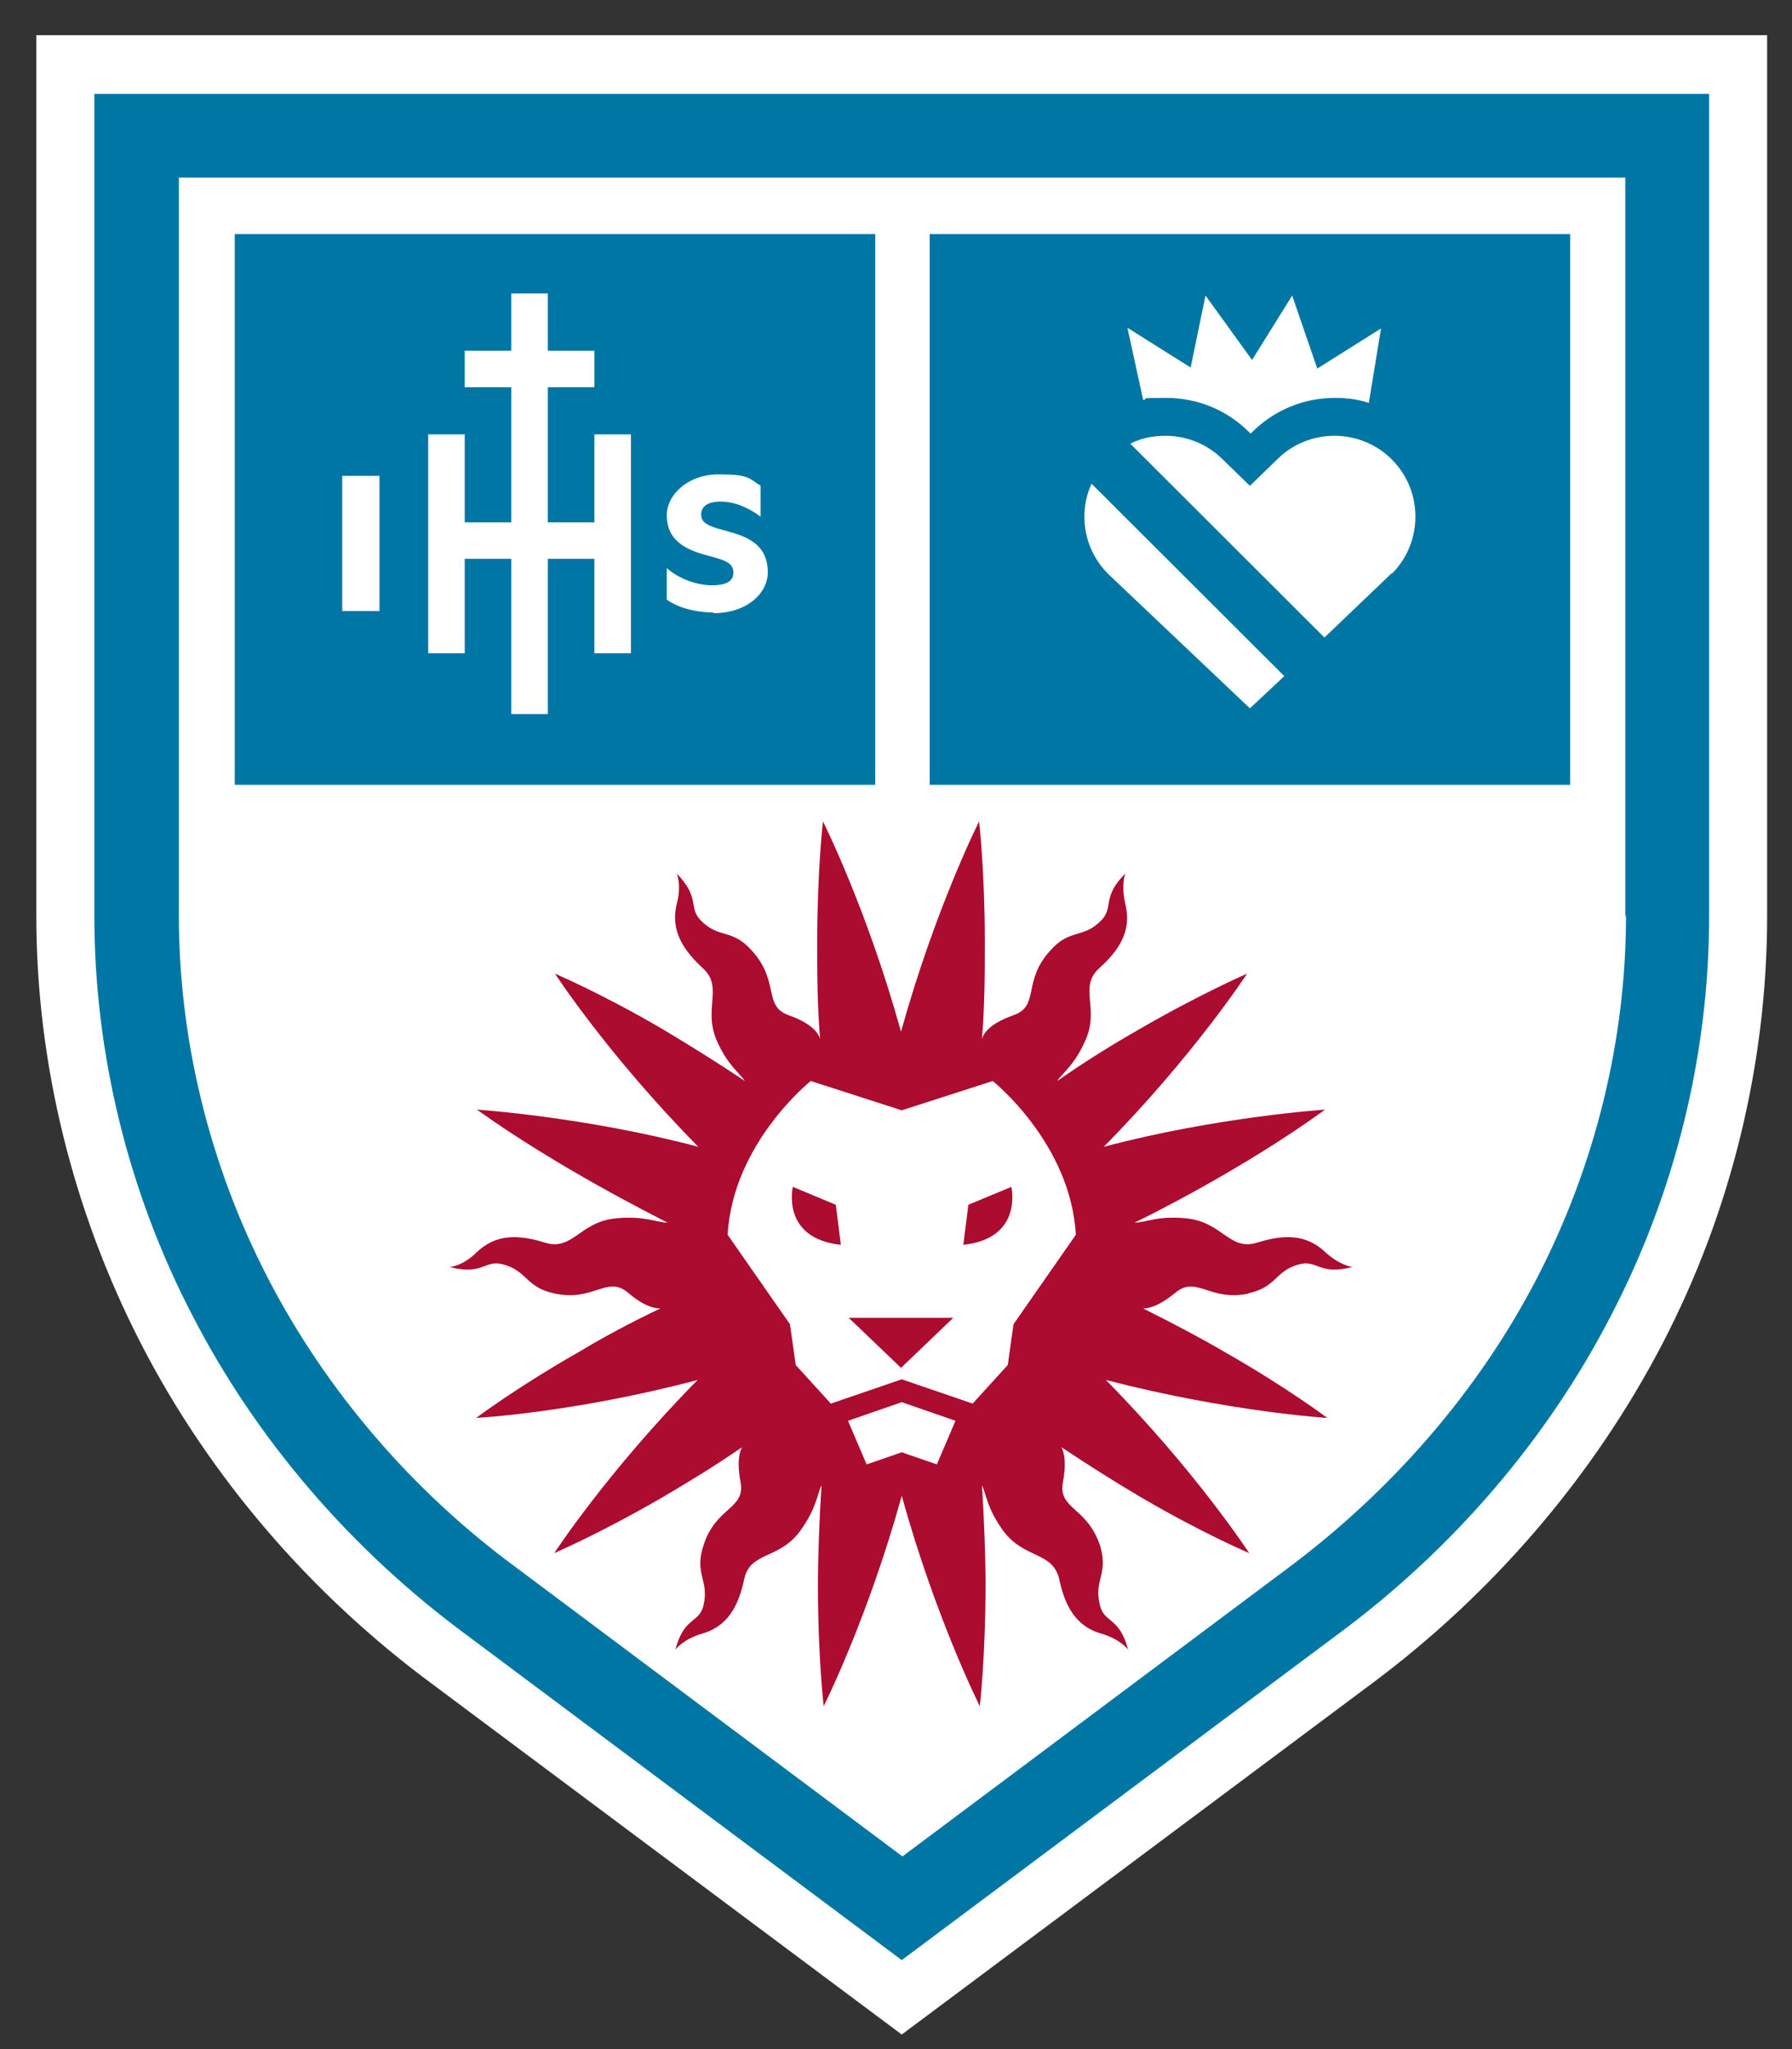 <svg width="49" height="56" viewBox="0 0 49 56" fill="none" xmlns="http://www.w3.org/2000/svg">
<rect x="0" y="0" width="49" height="56" fill="#333333" stroke="none"/>
<g clip-path="url(#clip0_94_688)">
<path d="M26.341 0.962H0.993V25.027C0.993 29.054 1.992 33.101 3.853 36.717C5.714 40.334 8.476 43.559 11.845 46.042L24.657 55.602L37.468 46.042C40.818 43.559 43.58 40.334 45.46 36.717C47.341 33.101 48.32 29.054 48.32 25.027V0.962H26.361H26.341Z" fill="white"/>
<path d="M46.734 2.565V25.027C46.734 28.8 45.813 32.573 44.05 35.955C42.306 39.337 39.721 42.347 36.567 44.674L24.657 53.568L12.747 44.674C9.593 42.347 7.007 39.337 5.264 35.955C3.501 32.573 2.58 28.78 2.58 25.027V2.565H46.714H46.734ZM44.442 25.027V4.853H4.891V25.027C4.891 28.429 5.734 31.85 7.32 34.919C8.907 37.988 11.258 40.744 14.137 42.856L24.676 50.734L35.215 42.856C38.075 40.725 40.446 37.988 42.032 34.919C43.619 31.85 44.461 28.429 44.461 25.027" fill="#0076A5"/>
<path d="M23.932 6.397H6.419V21.45H23.932V6.397ZM10.376 16.699H9.358V13.005H10.376V16.699ZM17.252 17.853H16.253V15.272H14.98V19.514H13.981V15.272H12.707V17.853H11.709V11.871H12.707V14.275H13.981V10.581H12.707V9.583H13.981V8.02H14.98V9.583H16.253V10.581H14.98V14.275H16.253V11.871H17.252V17.853ZM19.505 16.738C19.015 16.738 18.526 16.602 18.232 16.387V15.526C18.565 15.82 19.054 15.995 19.466 15.995C19.877 15.995 20.053 15.878 20.053 15.644C20.053 15.409 19.858 15.331 19.603 15.253L19.25 15.155C18.545 14.959 18.232 14.627 18.232 14.08C18.232 13.532 18.8 12.965 19.642 12.965C20.484 12.965 20.465 13.063 20.798 13.278V14.119C20.426 13.845 20.053 13.708 19.701 13.708C19.348 13.708 19.172 13.845 19.172 14.06C19.172 14.275 19.348 14.353 19.583 14.432L19.995 14.549C20.7 14.744 20.994 15.077 20.994 15.644C20.994 16.21 20.426 16.758 19.505 16.758" fill="#0076A5"/>
<path d="M42.934 6.397H25.421V21.45H42.934V6.397ZM32.551 10.072L32.963 8.078L34.236 9.838L35.333 8.078L36.019 10.072L37.762 8.977L37.429 11.011C37.135 10.913 36.822 10.874 36.508 10.874C35.646 10.874 34.843 11.206 34.236 11.812L34.197 11.851L34.158 11.812C33.55 11.206 32.747 10.874 31.885 10.874C31.023 10.874 31.454 10.893 31.259 10.932L30.828 8.958L32.571 10.053L32.551 10.072ZM34.177 19.358L30.299 15.683C29.633 15.018 29.476 14.021 29.848 13.22L35.117 18.478L34.177 19.358ZM38.056 15.663L36.215 17.423L30.906 12.125C31.219 11.968 31.533 11.91 31.866 11.91C32.434 11.91 33.002 12.125 33.433 12.555L34.177 13.278L34.922 12.555C35.353 12.125 35.921 11.91 36.489 11.91C37.057 11.91 37.625 12.125 38.056 12.555C38.918 13.415 38.918 14.823 38.056 15.683" fill="#0076A5"/>
<path d="M34.118 35.349C34.941 35.173 34.843 34.723 35.548 34.547C36.019 34.43 36.077 34.86 36.978 34.626C36.978 34.626 36.645 34.586 36.254 34.235C35.823 33.824 35.294 33.668 34.373 33.961C33.609 34.196 33.433 33.394 32.434 33.296C31.65 33.218 31.337 33.413 31.023 33.413C31.435 33.218 34.02 31.928 36.234 30.325C36.234 30.325 33.276 30.52 30.181 31.341C32.649 28.839 34.099 26.61 34.099 26.61C34.099 26.61 32.825 27.158 31.141 28.135C30.455 28.526 29.691 28.995 28.908 29.543C29.064 29.308 29.378 29.113 29.672 28.448C30.083 27.549 29.476 26.982 30.064 26.454C30.788 25.809 30.906 25.262 30.769 24.695C30.651 24.186 30.769 23.874 30.769 23.874C30.122 24.519 30.455 24.793 30.122 25.144C29.613 25.672 29.26 25.359 28.712 25.985C27.948 26.826 28.438 27.49 27.713 27.744C27.047 27.979 26.89 28.253 26.851 28.39C26.929 27.451 26.929 26.532 26.929 25.75C26.929 23.815 26.773 22.447 26.773 22.447C26.773 22.447 25.578 24.812 24.637 28.194C23.697 24.812 22.502 22.447 22.502 22.447C22.502 22.447 22.345 23.835 22.345 25.75C22.345 26.552 22.345 27.451 22.424 28.39C22.384 28.253 22.228 27.979 21.562 27.744C20.857 27.49 21.327 26.826 20.563 25.985C20.014 25.359 19.662 25.672 19.152 25.144C18.819 24.793 19.152 24.538 18.506 23.874C18.506 23.874 18.643 24.186 18.506 24.695C18.369 25.262 18.506 25.809 19.211 26.454C19.799 26.982 19.211 27.549 19.603 28.448C19.897 29.113 20.21 29.308 20.367 29.543C19.583 29.015 18.819 28.546 18.134 28.135C16.469 27.158 15.176 26.61 15.176 26.61C15.176 26.61 16.625 28.839 19.094 31.341C15.998 30.52 13.04 30.325 13.04 30.325C15.254 31.908 17.84 33.199 18.251 33.413C17.957 33.413 17.624 33.218 16.841 33.296C15.842 33.394 15.665 34.196 14.902 33.961C13.981 33.668 13.452 33.824 13.021 34.235C12.649 34.606 12.296 34.626 12.296 34.626C13.197 34.86 13.256 34.43 13.726 34.547C14.431 34.723 14.353 35.173 15.156 35.349C16.253 35.583 16.586 34.841 17.174 35.329C17.605 35.701 17.899 35.759 18.055 35.759C17.233 36.15 16.469 36.561 15.822 36.952C14.137 37.91 13.021 38.75 13.021 38.75C13.021 38.75 15.665 38.614 19.074 37.714C16.606 40.217 15.156 42.445 15.156 42.445C15.156 42.445 16.429 41.898 18.114 40.92C18.78 40.529 19.524 40.08 20.288 39.552C20.21 39.708 20.151 39.982 20.249 40.51C20.386 41.253 19.564 41.174 19.231 42.25C18.976 43.032 19.407 43.188 19.231 43.892C19.113 44.361 18.702 44.185 18.467 45.084C18.467 45.084 18.663 44.81 19.172 44.654C19.74 44.498 20.151 44.107 20.347 43.168C20.504 42.386 21.307 42.641 21.895 41.819C22.326 41.214 22.345 40.842 22.463 40.588C22.404 41.507 22.365 42.562 22.365 43.325C22.365 45.26 22.522 46.629 22.522 46.629C22.522 46.629 23.717 44.263 24.657 40.881C25.597 44.263 26.792 46.629 26.792 46.629C26.792 46.629 26.949 45.241 26.949 43.325C26.949 42.562 26.91 41.507 26.851 40.588C26.968 40.842 26.988 41.214 27.419 41.819C28.007 42.621 28.79 42.386 28.966 43.168C29.162 44.107 29.574 44.498 30.142 44.654C30.651 44.81 30.847 45.084 30.847 45.084C30.612 44.185 30.201 44.361 30.083 43.892C29.887 43.188 30.318 43.051 30.083 42.25C29.73 41.174 28.927 41.253 29.064 40.51C29.162 40.002 29.104 39.708 29.025 39.552C29.789 40.06 30.534 40.529 31.2 40.92C32.865 41.898 34.158 42.445 34.158 42.445C34.158 42.445 32.708 40.217 30.24 37.714C33.648 38.594 36.293 38.75 36.293 38.75C36.293 38.75 35.176 37.91 33.492 36.952C32.825 36.561 32.081 36.17 31.258 35.759C31.435 35.759 31.709 35.681 32.14 35.329C32.728 34.841 33.061 35.583 34.158 35.349" fill="#AB0C2F"/>
<path d="M26.126 38.829L25.617 40.021L24.657 39.689L23.697 40.021L23.188 38.829L24.657 38.32L26.126 38.829ZM29.417 33.746L27.713 36.19L27.556 37.304L26.596 38.359L24.657 37.695L22.718 38.359L21.758 37.304L21.601 36.19L19.897 33.746C20.034 31.244 22.169 29.543 22.169 29.543L24.657 30.344L27.145 29.543C27.145 29.543 29.28 31.244 29.417 33.746ZM26.087 36.014H23.207L24.637 37.382L26.067 36.014H26.087ZM21.679 32.436C21.679 32.436 21.346 33.844 22.992 34.02L22.855 32.925L21.679 32.436ZM26.479 32.925L26.341 34.02C27.987 33.844 27.654 32.436 27.654 32.436L26.479 32.925Z" fill="white"/>
</g>
<defs>
<clipPath id="clip0_94_688">
<rect width="48" height="56" fill="white" transform="translate(0.5)"/>
</clipPath>
</defs>
</svg>
